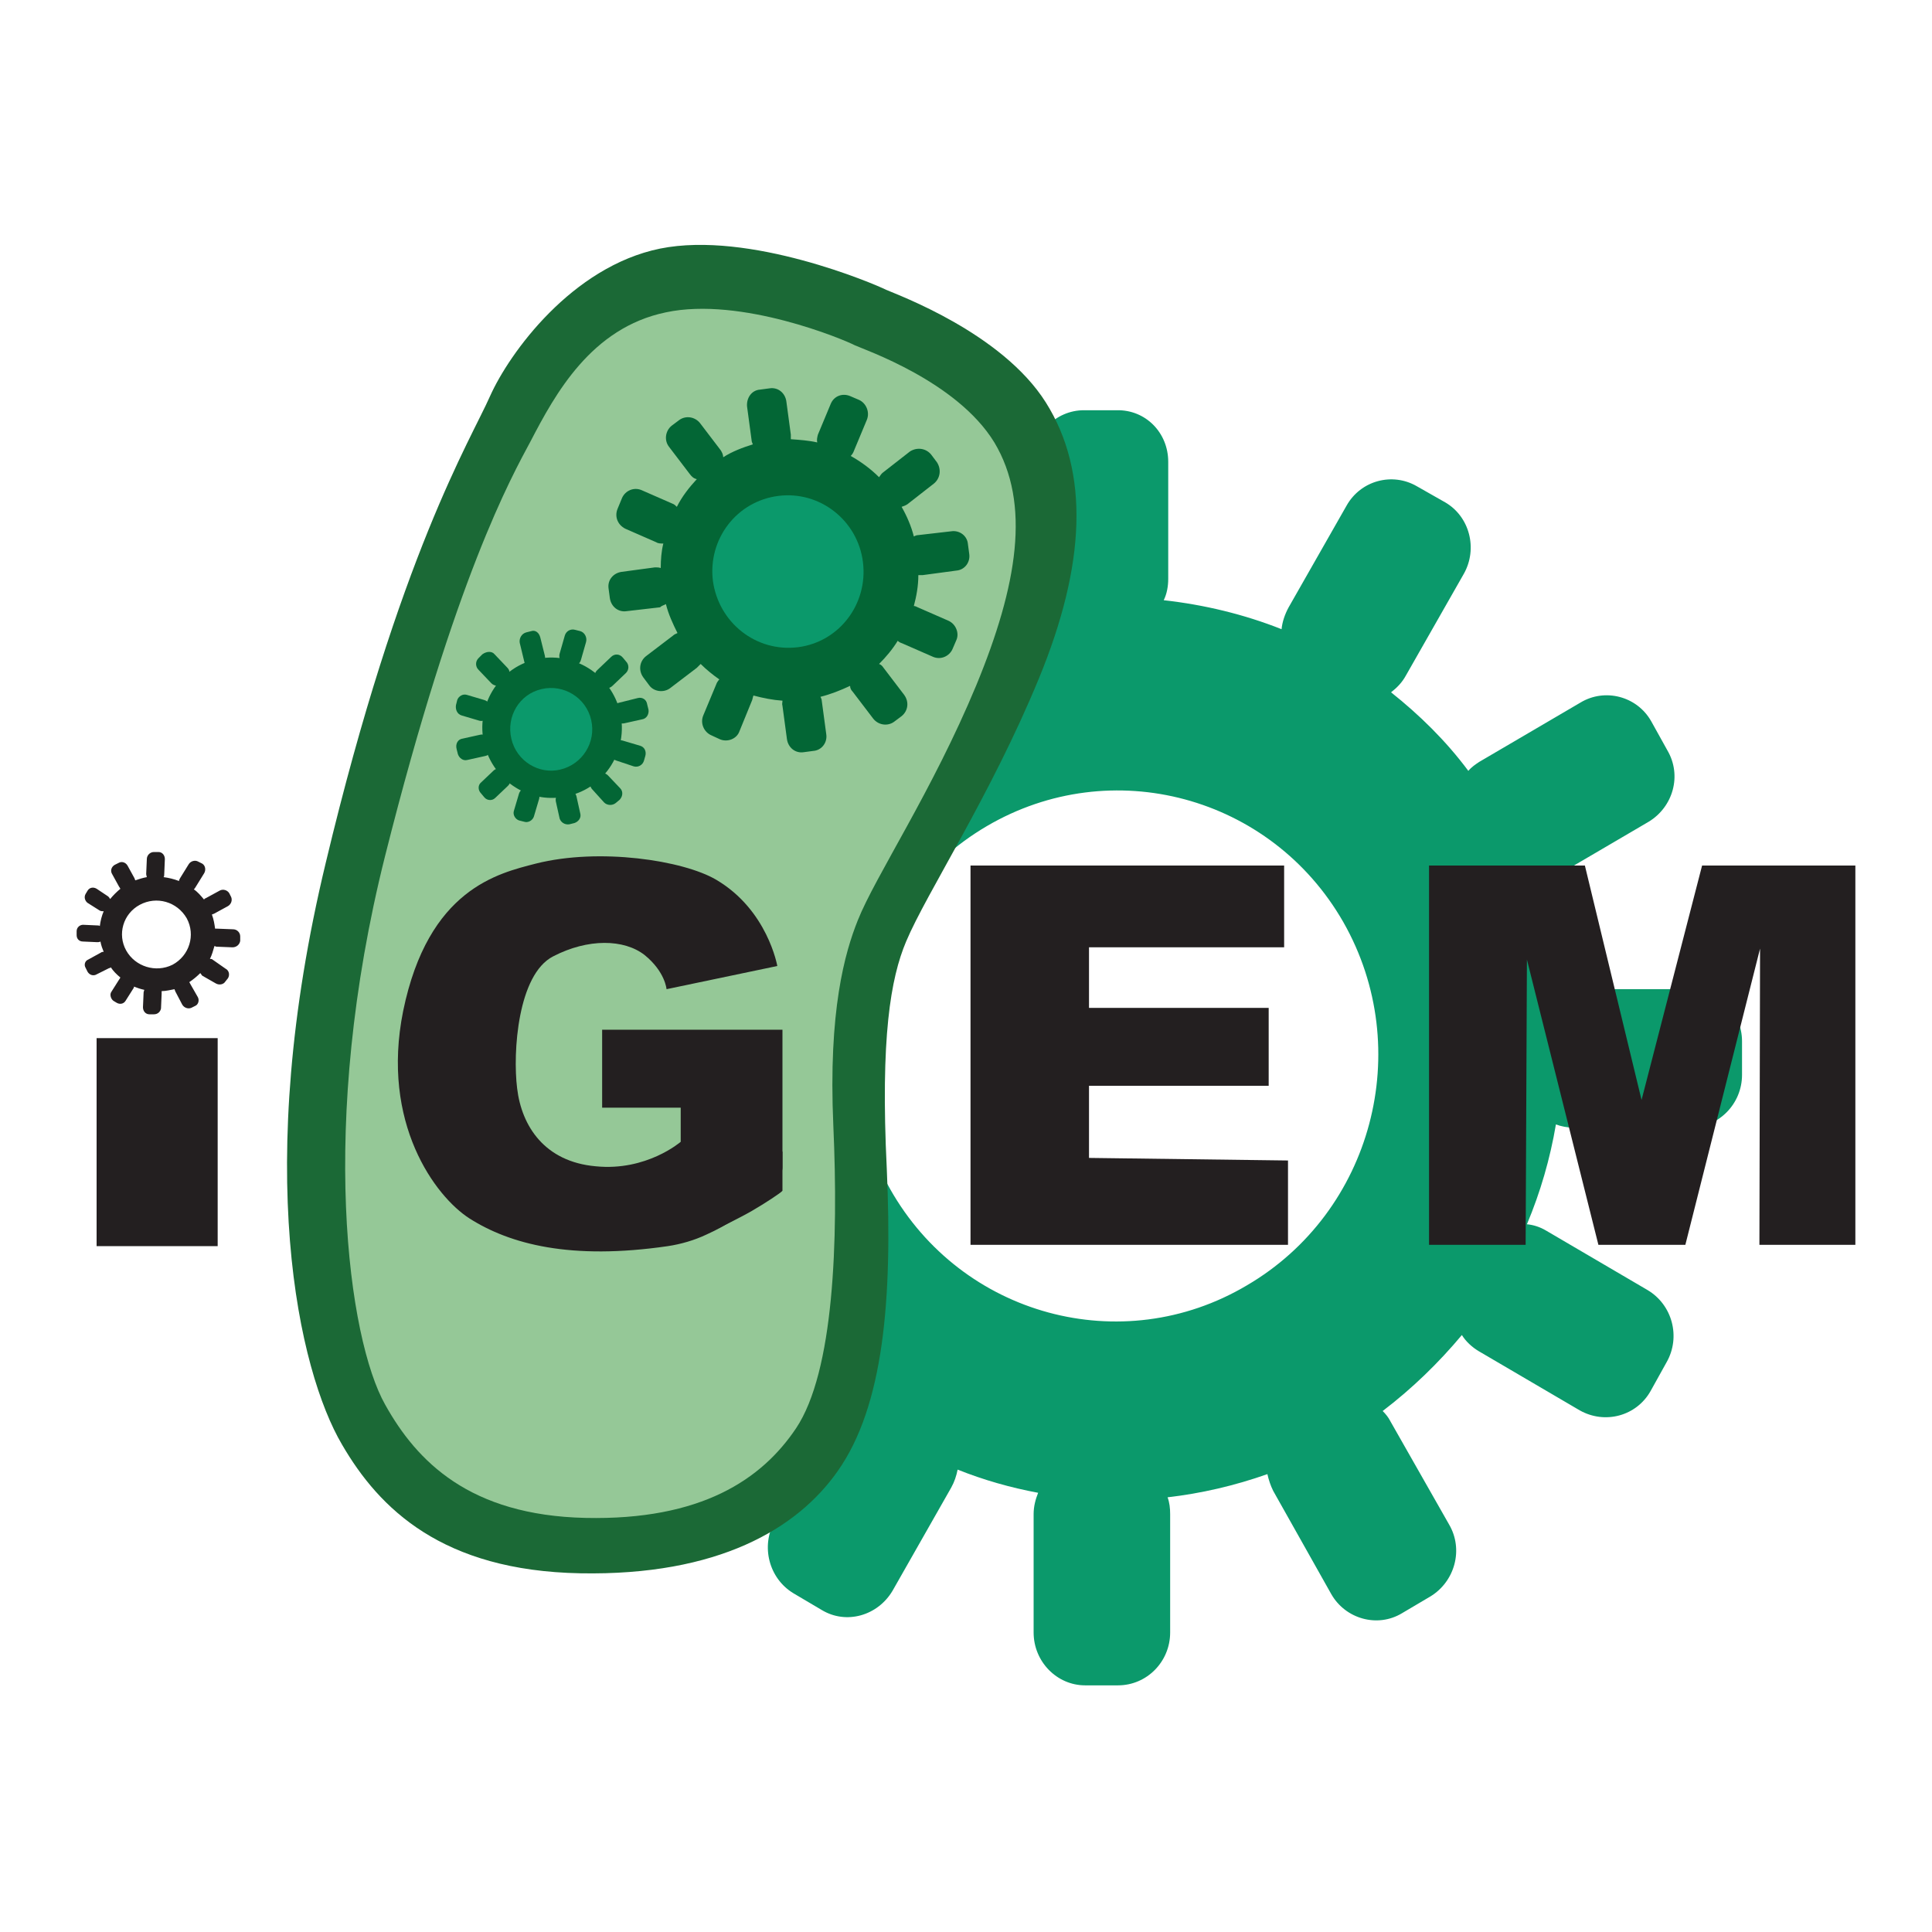 <?xml version="1.0" encoding="utf-8"?>
<!-- Generator: Adobe Illustrator 21.0.2, SVG Export Plug-In . SVG Version: 6.00 Build 0)  -->
<svg version="1.1" id="Layer_1" xmlns="http://www.w3.org/2000/svg" xmlns:xlink="http://www.w3.org/1999/xlink" x="0px" y="0px"
	 viewBox="0 0 300 300" style="enable-background:new 0 0 300 300;" xml:space="preserve">
<style type="text/css">
	.st0{fill-rule:evenodd;clip-rule:evenodd;fill:#0B996B;}
	.st1{fill-rule:evenodd;clip-rule:evenodd;fill:#1B6936;}
	.st2{fill-rule:evenodd;clip-rule:evenodd;fill:#95C897;}
	.st3{fill-rule:evenodd;clip-rule:evenodd;fill:#036635;}
	.st4{fill-rule:evenodd;clip-rule:evenodd;fill:#231F20;}
</style>
<g>
	<path class="st0" d="M119.4,206.3c3.5,4.5,7.4,8.5,11.7,11.9c-0.7,0.6-1.3,1.3-1.7,2.1l-9.1,15.9c-2.2,3.9-0.9,8.9,2.9,11.2
		l4.4,2.6c3.8,2.3,8.7,0.9,11-3l9.1-16c0.5-0.9,0.8-1.8,1-2.8c4,1.6,8.2,2.8,12.5,3.6c-0.4,1-0.7,2.1-0.7,3.3l0,18.4
		c0,4.5,3.6,8.2,8,8.2h5.1c4.5,0,8.1-3.7,8.1-8.2l0-18.4c0-0.9-0.1-1.8-0.4-2.6c5.2-0.6,10.4-1.8,15.5-3.6c0.2,0.9,0.5,1.8,0.9,2.6
		l9,16c2.2,3.9,7.2,5.3,11,3l4.4-2.6c3.8-2.3,5.2-7.3,2.9-11.2l-9.1-16c-0.3-0.6-0.7-1.1-1.2-1.6c4.6-3.5,8.7-7.5,12.3-11.8
		c0.6,1,1.6,1.9,2.6,2.5l15.7,9.2c3.9,2.2,8.8,0.9,11-3l2.5-4.5c2.2-3.9,0.9-8.9-3-11.2l-15.7-9.2c-1-0.6-2-0.9-3-1
		c2.1-5,3.6-10.2,4.5-15.5c0.8,0.3,1.8,0.5,2.7,0.5l18.1,0c4.5,0,8.1-3.7,8.1-8.2v-5.2c0-4.5-3.6-8.2-8.1-8.1h-18.1
		c-0.8,0-1.5,0.1-2.2,0.4c-0.7-5.5-2-11-4-16.3c0.8-0.2,1.5-0.5,2.2-0.9l15.7-9.2c3.8-2.3,5.2-7.2,2.9-11.1l-2.5-4.5
		c-2.2-3.9-7.2-5.2-11-2.9l-15.7,9.2c-0.6,0.4-1.2,0.8-1.7,1.4c-3.5-4.7-7.6-8.7-12-12.2c0.9-0.7,1.7-1.5,2.3-2.6l9-15.8
		c2.2-3.9,0.9-8.9-2.9-11.1l-4.4-2.5c-3.8-2.2-8.7-0.9-10.9,3l-9,15.8c-0.6,1.1-1,2.3-1.1,3.4c-5.8-2.3-12-3.8-18.3-4.5
		c0.5-1,0.7-2.2,0.7-3.3l0-18.2c0-4.5-3.5-8.1-8-8h-5.1c-4.4,0-8,3.7-8,8.1L160.7,90c0,1.4,0.4,2.8,1.1,4c-4.7,0.9-9.3,2.2-13.8,4.1
		c-0.2-0.7-0.4-1.4-0.8-2l-8.9-15.8c-2.2-3.9-7.1-5.2-10.9-2.9L123,80c-3.8,2.2-5.1,7.2-3,11l8.9,15.8c0.4,0.7,0.9,1.4,1.5,1.9
		c-4.5,3.7-8.5,8-11.9,12.6c-0.7-1.2-1.6-2.2-2.9-2.9l-15.5-9.1c-3.8-2.2-8.7-0.9-10.9,3l-2.5,4.5c-2.2,3.9-0.9,8.8,2.9,11.1
		l15.5,9.1c1.4,0.8,2.9,1.1,4.4,1c-2.2,5.9-3.7,12-4.3,18.2c-0.9-0.3-1.8-0.5-2.8-0.5l-18,0.1c-4.4,0-8,3.6-8,8.1l-0.1,5.1
		c0,4.5,3.5,8.1,7.9,8.1l18,0c1.4,0,2.6-0.4,3.7-0.9c0.8,4.3,2,8.5,3.6,12.7c-1,0.2-2,0.5-2.9,1L91,199c-3.8,2.2-5.2,7.2-3,11.1
		l2.5,4.5c2.2,3.9,7.1,5.2,10.9,3l15.7-9.2C118,207.8,118.8,207.1,119.4,206.3z M138.2,184.6c-11.1-19.7-4.4-44.9,15-56.3
		c19.4-11.4,44.2-4.7,55.4,14.9c11.2,19.7,4.5,45-15,56.4C174.2,211.1,149.3,204.3,138.2,184.6z"/>
	<path class="st1" d="M50.6,133.9c11.4-47.7,22.5-65.6,25.5-72.4c3-6.7,12.7-20.1,26.4-22.9c13.9-2.8,33.3,5.5,35.1,6.4
		c1.8,0.8,18,6.7,24.8,17.5c6.8,10.8,6.2,25.2-1.1,42.9c-7.5,18.2-17.4,33.2-20.6,40.8c-2.4,5.7-4,14.9-3,35.3
		c0.9,20.3-0.5,36.8-7.6,46.9c-6.3,9-18.6,16.3-40,15.9c-21.4-0.4-31.2-10-37-20C46.4,212.9,39.1,181.6,50.6,133.9z"/>
	<path class="st2" d="M59.8,132.9c10.9-43.3,19.6-58.8,22.6-64.4c3.8-7.3,9.4-17.6,21-20c11.7-2.5,27.8,4.3,29.3,5.1
		c1.5,0.7,15.9,5.6,21.7,15.1c5.7,9.5,3.6,22.2-2.8,37.7c-6.8,16.4-15.7,29.7-18.4,36.5c-2,5-4.6,14-3.8,31.9
		c0.8,17.9,0.1,38.2-5.8,47c-5.3,7.9-14.7,14.3-32.7,13.9c-18-0.4-26.2-8.8-31.1-17.6C54.1,208,49.3,174.7,59.8,132.9z"/>
	<g>
		<path class="st3" d="M103.4,93.8c0.4,1.6,1.1,3.1,1.8,4.5c-0.2,0.1-0.5,0.2-0.7,0.4l-4.2,3.2c-1,0.8-1.2,2.2-0.4,3.3l0.9,1.2
			c0.7,1,2.2,1.2,3.2,0.5l4.2-3.2c0.2-0.2,0.4-0.4,0.6-0.6c0.9,0.9,1.9,1.7,2.9,2.4c-0.2,0.2-0.4,0.5-0.5,0.8l-2,4.8
			c-0.5,1.2,0.1,2.6,1.3,3.1l1.3,0.6c1.2,0.5,2.6-0.1,3-1.2l2-4.9c0.1-0.3,0.1-0.5,0.2-0.7c1.5,0.4,3,0.7,4.5,0.8
			c0,0.3-0.1,0.5,0,0.8l0.7,5.2c0.2,1.3,1.3,2.2,2.6,2l1.5-0.2c1.3-0.1,2.2-1.3,2-2.6l-0.7-5.2c0-0.2-0.1-0.4-0.2-0.6
			c1.6-0.4,3.1-1,4.6-1.7c0,0.4,0.2,0.7,0.4,0.9l3.2,4.2c0.8,1,2.2,1.2,3.2,0.5l1.2-0.9c1-0.8,1.2-2.2,0.4-3.3l-3.2-4.2
			c-0.2-0.3-0.4-0.5-0.7-0.6c1.1-1.1,2.1-2.3,2.9-3.6c0.2,0.2,0.4,0.3,0.7,0.4l4.8,2.1c1.2,0.5,2.5-0.1,3-1.2l0.6-1.4
			c0.5-1.1-0.1-2.5-1.2-3l-4.8-2.1c-0.2-0.1-0.4-0.2-0.6-0.2c0.4-1.5,0.7-3.1,0.7-4.8c0.2,0,0.5,0,0.7,0l5.2-0.7
			c1.3-0.1,2.2-1.3,2-2.6l-0.2-1.5c-0.1-1.3-1.3-2.2-2.6-2l-5.2,0.6c-0.2,0-0.4,0.1-0.6,0.2c-0.4-1.6-1.1-3.2-1.9-4.6
			c0.3-0.1,0.6-0.2,0.9-0.4l4.1-3.2c1-0.8,1.2-2.2,0.5-3.3l-0.9-1.2c-0.8-1-2.2-1.2-3.3-0.5l-4.1,3.2c-0.3,0.2-0.5,0.5-0.7,0.8
			c-1.3-1.3-2.8-2.4-4.4-3.3c0.2-0.2,0.4-0.5,0.5-0.8l2-4.8c0.5-1.2-0.1-2.6-1.2-3.1l-1.4-0.6c-1.2-0.5-2.5,0-3,1.2l-2,4.8
			c-0.1,0.4-0.2,0.8-0.1,1.2c-1.3-0.3-2.7-0.4-4.1-0.5c0-0.2,0-0.4,0-0.7l-0.7-5.2c-0.2-1.3-1.3-2.2-2.6-2l-1.5,0.2
			c-1.3,0.1-2.1,1.3-2,2.6l0.7,5.2c0,0.2,0.1,0.5,0.2,0.7c-1.6,0.5-3.2,1.1-4.6,2c0-0.4-0.2-0.8-0.4-1.1l-3.2-4.2
			c-0.8-1-2.2-1.2-3.2-0.5l-1.2,0.9c-1,0.8-1.2,2.3-0.4,3.3l3.2,4.2c0.3,0.4,0.6,0.7,1.1,0.8c-1.2,1.3-2.3,2.7-3.1,4.3
			c-0.2-0.2-0.4-0.4-0.7-0.5l-4.8-2.1c-1.2-0.5-2.5,0.1-3,1.2L95.9,79c-0.5,1.2,0,2.5,1.2,3.1l4.8,2.1c0.3,0.2,0.7,0.2,1.1,0.2
			c-0.3,1.2-0.4,2.5-0.4,3.8c-0.3-0.1-0.6-0.1-0.9-0.1l-5.2,0.7c-1.3,0.2-2.2,1.3-2,2.6l0.2,1.5c0.2,1.3,1.3,2.2,2.6,2l5.2-0.6
			C102.8,94,103.1,94,103.4,93.8z"/>
		<path class="st0" d="M110.7,90.2c-0.8-6.5,3.7-12.4,10.2-13.2c6.4-0.8,12.3,3.8,13.1,10.3c0.8,6.5-3.7,12.4-10.1,13.2
			C117.4,101.3,111.6,96.7,110.7,90.2z"/>
	</g>
	<g>
		<g>
			<path class="st3" d="M75.2,115.6c-1.4-5.9,2.1-11.8,7.9-13.2c5.9-1.4,11.8,2.3,13.2,8.2c1.3,5.9-2.3,11.7-8.1,13
				C82.4,125,76.7,121.4,75.2,115.6z"/>
			<path class="st3" d="M96.2,109.1l2.8-0.7c0.7-0.2,1.4,0.2,1.5,1l0.2,0.8c0.1,0.7-0.3,1.4-1,1.5l-2.7,0.6
				c-0.7,0.2-1.4-0.3-1.5-0.9l-0.2-0.8C95.1,109.9,95.5,109.2,96.2,109.1z"/>
			<path class="st3" d="M71.8,114.7l2.7-0.6c0.7-0.2,1.4,0.3,1.5,1l0.2,0.8c0.2,0.7-0.2,1.4-0.9,1.5l-2.7,0.6
				c-0.7,0.2-1.3-0.3-1.5-0.9l-0.2-0.8C70.7,115.5,71.1,114.8,71.8,114.7z"/>
			<path class="st3" d="M89.5,123.6l0.6,2.7c0.2,0.7-0.3,1.3-0.9,1.5l-0.8,0.2c-0.7,0.1-1.3-0.3-1.5-0.9l-0.6-2.7
				c-0.1-0.7,0.3-1.3,0.9-1.5l0.8-0.2C88.6,122.5,89.3,122.9,89.5,123.6z"/>
			<path class="st3" d="M83.9,99l0.7,2.8c0.2,0.7-0.3,1.4-0.9,1.6l-0.8,0.2c-0.7,0.2-1.4-0.2-1.5-0.9l-0.7-2.9
				c-0.1-0.7,0.3-1.4,1-1.6l0.8-0.2C83.1,97.8,83.7,98.2,83.9,99z"/>
			<path class="st3" d="M72.5,107.9l2.7,0.8c0.7,0.2,1.1,0.9,0.9,1.6l-0.2,0.8c-0.2,0.6-0.9,1-1.5,0.8l-2.7-0.8
				c-0.7-0.2-1-0.9-0.9-1.6l0.2-0.8C71.2,108.1,71.9,107.7,72.5,107.9z"/>
			<path class="st3" d="M76.8,101.6l2,2.1c0.5,0.5,0.4,1.3-0.1,1.8l-0.6,0.6c-0.5,0.5-1.3,0.5-1.8,0l-2-2.1c-0.5-0.5-0.5-1.3,0-1.8
				l0.6-0.6C75.6,101.1,76.4,101.1,76.8,101.6z"/>
			<path class="st3" d="M94.4,120.4l1.9,2c0.5,0.5,0.4,1.3-0.1,1.8l-0.6,0.5c-0.5,0.4-1.3,0.4-1.8-0.1l-1.9-2.1
				c-0.4-0.5-0.4-1.3,0.1-1.8l0.6-0.6C93.1,119.9,93.9,119.9,94.4,120.4z"/>
			<path class="st3" d="M78.9,122l-2,1.9c-0.5,0.5-1.3,0.4-1.7-0.1l-0.5-0.6c-0.5-0.5-0.5-1.3,0-1.7l2-1.9c0.5-0.4,1.3-0.4,1.7,0.1
				l0.6,0.6C79.4,120.7,79.4,121.5,78.9,122z"/>
			<path class="st3" d="M97.2,104.5l-2.1,2c-0.5,0.5-1.3,0.5-1.8-0.1l-0.6-0.6c-0.5-0.5-0.5-1.3,0.1-1.8l2.1-2
				c0.5-0.5,1.3-0.5,1.8,0.1l0.5,0.6C97.7,103.2,97.7,104,97.2,104.5z"/>
			<path class="st3" d="M96.7,115l2.7,0.8c0.7,0.2,1,0.9,0.8,1.6l-0.2,0.7c-0.2,0.7-0.9,1.1-1.6,0.9l-2.7-0.9
				c-0.7-0.2-1-0.9-0.8-1.5l0.2-0.8C95.4,115.2,96.1,114.8,96.7,115z"/>
			<path class="st3" d="M91,99.7l-0.8,2.8c-0.2,0.7-0.9,1-1.6,0.9l-0.8-0.3c-0.7-0.2-1.1-0.9-0.9-1.6l0.8-2.8
				c0.2-0.7,0.9-1.1,1.6-0.9l0.8,0.2C90.8,98.2,91.2,99,91,99.7z"/>
			<path class="st3" d="M83.7,124.1l-0.8,2.7c-0.2,0.6-0.9,1-1.5,0.8l-0.8-0.2c-0.6-0.2-1-0.9-0.8-1.5l0.8-2.7
				c0.2-0.6,0.9-1,1.5-0.8l0.7,0.3C83.6,122.8,83.9,123.5,83.7,124.1z"/>
		</g>
		<path class="st0" d="M79.4,114.7c-0.8-3.4,1.2-6.9,4.7-7.7c3.4-0.8,6.9,1.3,7.7,4.8c0.8,3.5-1.4,6.9-4.8,7.7
			C83.7,120.3,80.2,118.2,79.4,114.7z"/>
	</g>
	<path class="st4" d="M17.2,150.2c0.4,0.6,0.9,1.1,1.5,1.6c-0.1,0.1-0.1,0.2-0.2,0.3l-1.2,1.9c-0.3,0.4-0.1,1.1,0.3,1.4l0.5,0.3
		c0.5,0.3,1.1,0.2,1.4-0.3l1.2-1.9c0.1-0.1,0.1-0.2,0.1-0.3c0.5,0.2,1.1,0.4,1.6,0.5c0,0.1-0.1,0.3-0.1,0.4l-0.1,2.3
		c0,0.6,0.4,1.1,1,1.1l0.7,0c0.6,0,1-0.4,1.1-0.9l0.1-2.3c0-0.1,0-0.2,0-0.4c0.7,0,1.4-0.2,2-0.3c0,0.1,0.1,0.2,0.1,0.3l1.1,2.1
		c0.3,0.5,0.9,0.7,1.4,0.5l0.6-0.3c0.5-0.2,0.7-0.9,0.4-1.4l-1.2-2.1c0-0.1-0.1-0.1-0.1-0.2c0.6-0.4,1.2-0.9,1.7-1.4
		c0.1,0.1,0.2,0.3,0.3,0.4l2.1,1.2c0.5,0.3,1.2,0.2,1.5-0.3l0.4-0.5c0.3-0.5,0.2-1.2-0.4-1.5L33,149c-0.1-0.1-0.2-0.1-0.4-0.1
		c0.3-0.6,0.5-1.3,0.7-2c0.1,0,0.2,0.1,0.3,0.1l2.5,0.1c0.6,0,1.1-0.4,1.2-1l0-0.7c0-0.6-0.5-1.1-1.1-1.1l-2.5-0.1
		c-0.1,0-0.2,0-0.3,0c-0.1-0.7-0.2-1.4-0.5-2.2c0.1,0,0.2-0.1,0.3-0.1l2.2-1.2c0.5-0.3,0.7-0.9,0.5-1.4l-0.3-0.6
		c-0.3-0.5-1-0.7-1.5-0.4l-2.2,1.2c-0.1,0-0.2,0.1-0.2,0.2c-0.5-0.6-1-1.2-1.6-1.6c0.1-0.1,0.2-0.2,0.3-0.4l1.3-2.1
		c0.3-0.5,0.2-1.2-0.3-1.5l-0.6-0.3c-0.5-0.3-1.2-0.1-1.5,0.4l-1.3,2.1c-0.1,0.2-0.2,0.3-0.2,0.5c-0.8-0.3-1.6-0.5-2.4-0.6
		c0.1-0.1,0.1-0.3,0.1-0.4l0.1-2.4c0-0.6-0.4-1.1-1-1.1h-0.7c-0.6,0-1.1,0.5-1.1,1.1l-0.1,2.3c0,0.2,0.1,0.4,0.1,0.5
		c-0.6,0.1-1.2,0.3-1.8,0.5c0-0.1-0.1-0.2-0.1-0.3l-1.1-2c-0.3-0.5-0.9-0.7-1.4-0.4l-0.6,0.3c-0.5,0.3-0.7,0.9-0.4,1.4l1.1,2
		c0.1,0.1,0.1,0.2,0.2,0.3c-0.6,0.5-1.1,1-1.6,1.6c-0.1-0.2-0.2-0.3-0.3-0.4L15,138c-0.5-0.3-1.1-0.2-1.4,0.3l-0.3,0.5
		c-0.3,0.5-0.1,1.1,0.3,1.4l1.9,1.2c0.2,0.1,0.4,0.1,0.6,0.1c-0.3,0.7-0.5,1.5-0.6,2.3c-0.1-0.1-0.2-0.1-0.4-0.1l-2.2-0.1
		c-0.5,0-1,0.4-1,1v0.6c0,0.6,0.4,1,1,1l2.2,0.1c0.2,0,0.3,0,0.5-0.1c0.1,0.6,0.3,1.1,0.5,1.6c-0.1,0-0.3,0-0.4,0.1l-2,1.1
		c-0.5,0.2-0.7,0.8-0.4,1.3l0.3,0.6c0.3,0.5,0.9,0.7,1.4,0.4l2-1C17,150.4,17.1,150.3,17.2,150.2z M19.6,147.6
		c-1.4-2.5-0.5-5.7,2.1-7.1c2.6-1.4,5.8-0.5,7.3,2.1c1.4,2.6,0.4,5.8-2.2,7.2C24.2,151.1,21,150.1,19.6,147.6z"/>
	<rect x="15" y="161.2" class="st4" width="18.8" height="32.3"/>
	<g>
		<polygon class="st4" points="150.7,134.4 199.4,134.4 199.4,147.1 169.1,147.1 169.1,156.5 197,156.5 197,168.6 169.1,168.6 
			169.1,179.8 200,180.2 200,193.3 150.7,193.3 		"/>
		<polygon class="st4" points="221.9,193.3 221.9,134.4 246.1,134.4 254.9,170.8 264.3,134.4 288.1,134.4 288.1,193.3 273.2,193.3 
			273.3,147.3 261.7,193.3 248.2,193.3 237.1,149 236.9,193.3 		"/>
		<g>
			<path class="st4" d="M103.5,153.6l17.2-3.6c0,0-1.5-8.7-9.5-13.4c-5.1-3-18.1-5-28-2.5c-5.8,1.5-16.7,3.9-20.6,22.9
				c-3.5,17.4,5,28.8,10.3,32.2c6.3,4,15.7,6.5,30.8,4.3c2-0.3,4.1-0.9,6-1.8c6.5-2.9,11.8-8.1,11.8-10.4c0-3.2,0-21.4,0-21.4l-28,0
				V172l12.2,0l0,5.3c0,0-5.3,4.6-13.2,3.8c-7.9-0.7-11.5-6.2-12.2-12.1c-0.7-5.6,0.1-17.7,5.6-20.5c5.4-2.8,11-2.7,14.2-0.2
				C103.3,150.9,103.5,153.6,103.5,153.6z"/>
			<path class="st4" d="M121.5,184.9v-6.1l-16.2,7.5l6.3,4.4c0,0,3.3-1.6,5.2-2.7C118.7,186.9,121.3,185.2,121.5,184.9z"/>
		</g>
	</g>
</g>
</svg>
